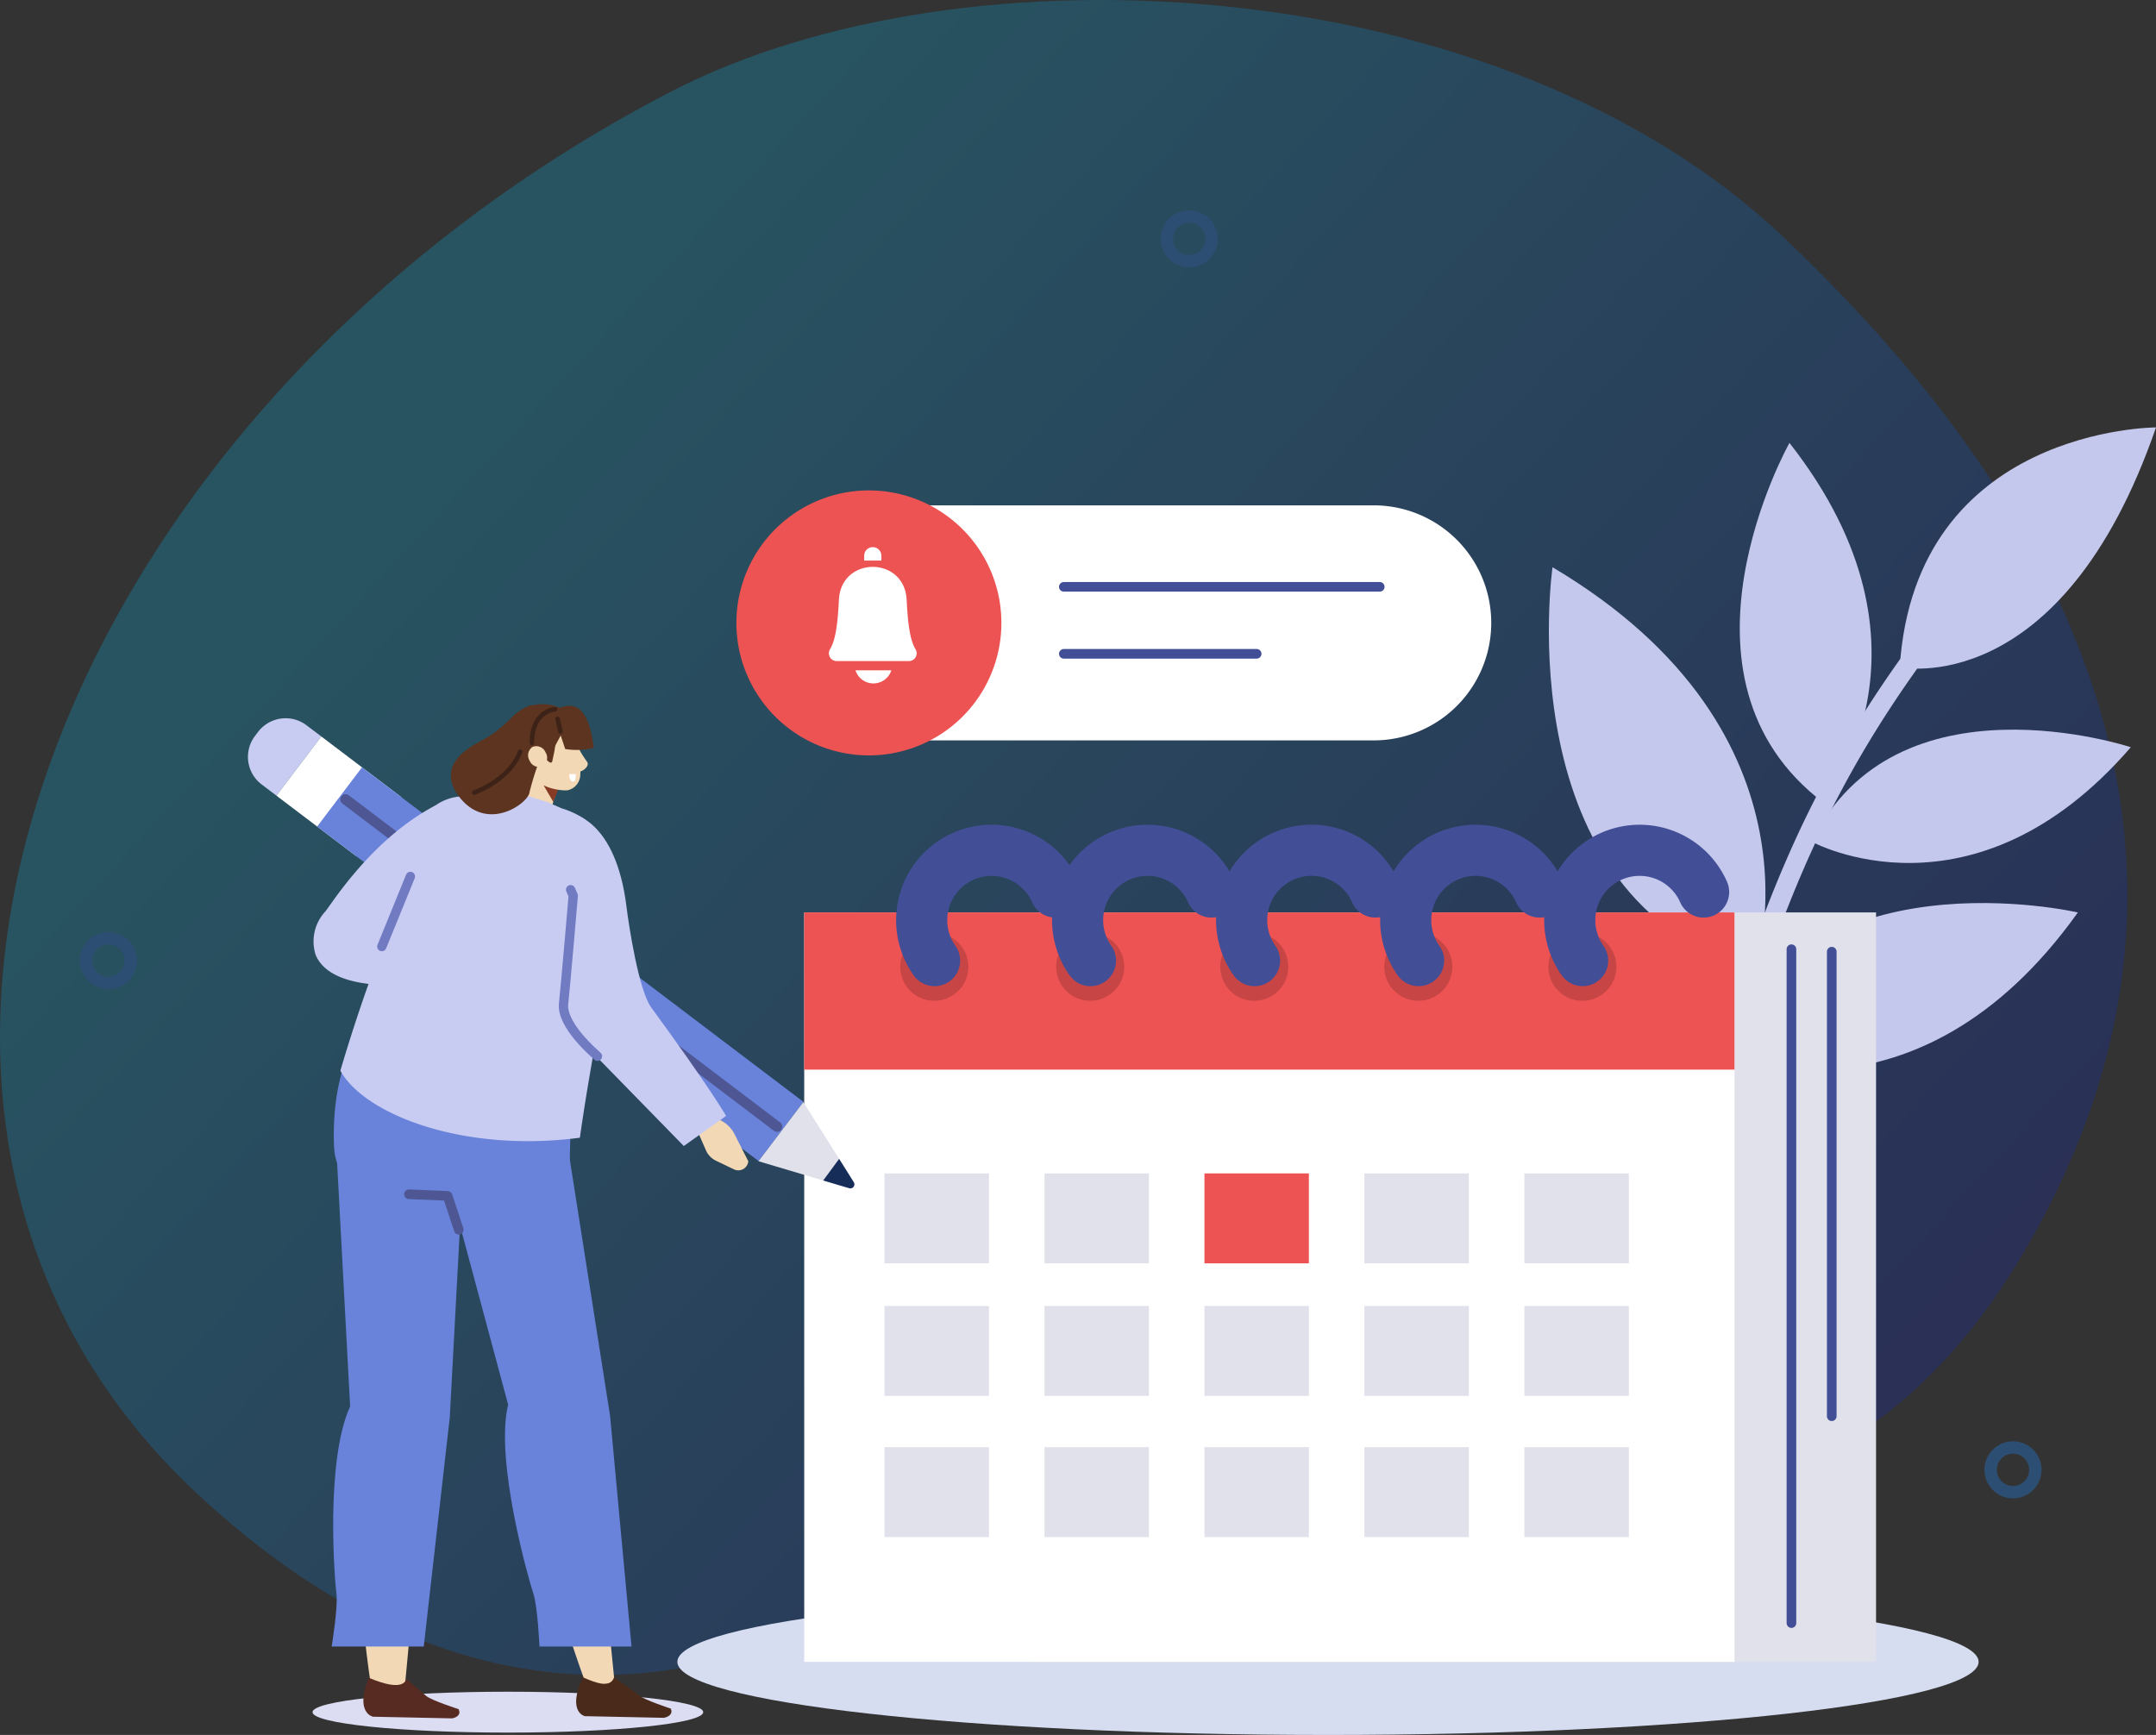 <svg id="グループ_10480" data-name="グループ 10480" xmlns="http://www.w3.org/2000/svg" xmlns:xlink="http://www.w3.org/1999/xlink" width="323.372" height="260.244" viewBox="0 0 323.372 260.244">
  <rect x="0" y="0" width="323.372" height="260.244" fill="#333333" stroke="none"/>
  <defs>
    <clipPath id="clip-path">
      <rect id="長方形_23533" data-name="長方形 23533" width="323.372" height="260.244" fill="#f2d8b5"/>
    </clipPath>
    <linearGradient id="linear-gradient" x1="0.194" y1="0.208" x2="0.947" y2="0.806" gradientUnits="objectBoundingBox">
      <stop offset="0" stop-color="#00c7ff"/>
      <stop offset="1" stop-color="#0808c7"/>
    </linearGradient>
  </defs>
  <g id="グループ_9219" data-name="グループ 9219" clip-path="url(#clip-path)">
    <path id="パス_11468" data-name="パス 11468" d="M267.456,35.528c28.419,26.977,76.087,83.039,36.589,151.441-42.991,74.45-117.887,15.039-161.975,43.882,0,0-51.582,50.231-112.688-6.978S7.53,62.024,100.541,13.794C144.994-9.257,225.459-4.338,267.456,35.528" transform="translate(0 0)" opacity="0.223" fill="url(#linear-gradient)"/>
    <path id="パス_11469" data-name="パス 11469" d="M660.578,184.607s24.223,5.2,38.438-35.973c0,0-36.108,0-38.438,35.973" transform="translate(-375.643 -84.522)" fill="#c5c8ed"/>
    <path id="パス_11470" data-name="パス 11470" d="M569.526,257.8s11.883-35.454-30.4-60.541c0,0-7.171,49.869,30.4,60.541" transform="translate(-306.269 -112.175)" fill="#c5c8ed"/>
    <path id="パス_11471" data-name="パス 11471" d="M629.968,270.541s24.168,13.234,47.865-14.167c0,0-35.236-11.692-47.865,14.167" transform="translate(-358.237 -144.29)" fill="#c5c8ed"/>
    <path id="パス_11472" data-name="パス 11472" d="M598.634,336.866s29.181,12.591,53.438-21.421c0,0-41.724-9.629-53.438,21.421" transform="translate(-340.418 -178.578)" fill="#c5c8ed"/>
    <path id="パス_11473" data-name="パス 11473" d="M617.555,208.021s19.145-23.022-5.146-54c0,0-19.8,35.147,5.146,54" transform="translate(-344.012 -87.585)" fill="#c5c8ed"/>
    <path id="パス_11474" data-name="パス 11474" d="M597.163,261.136c-.046-.009-.091-.02-.137-.033a1.454,1.454,0,0,1-.976-1.81c9.746-32.6,19.171-53.4,46.364-83.435a1.454,1.454,0,0,1,2.157,1.951c-26.819,29.624-36.116,50.147-45.736,82.316a1.455,1.455,0,0,1-1.672,1.011" transform="translate(-338.914 -99.73)" fill="#c5c8ed"/>
    <path id="パス_11475" data-name="パス 11475" d="M430.706,563.457c0,6.056-43.691,10.966-97.586,10.966s-97.587-4.909-97.587-10.966,43.691-10.966,97.587-10.966,97.586,4.909,97.586,10.966" transform="translate(-133.938 -314.179)" fill="#d7ddf0"/>
    <rect id="長方形_23513" data-name="長方形 23513" width="126.654" height="112.415" transform="translate(154.73 136.862)" fill="#e0e1eb"/>
    <rect id="長方形_23514" data-name="長方形 23514" width="139.527" height="112.415" transform="translate(120.623 136.863)" fill="#fff"/>
    <rect id="長方形_23515" data-name="長方形 23515" width="139.528" height="23.58" transform="translate(120.623 136.863)" fill="#ed5353"/>
    <path id="パス_11476" data-name="パス 11476" d="M491.556,329.479a5.1,5.1,0,1,1-5.1-5.1,5.1,5.1,0,0,1,5.1,5.1" transform="translate(-273.726 -184.46)" fill="#c74545"/>
    <path id="パス_11477" data-name="パス 11477" d="M490.721,312.235a10.483,10.483,0,1,1,18.147-10.286" transform="translate(-277.954 -168.145)" fill="none" stroke="#424f96" stroke-linecap="round" stroke-linejoin="round" stroke-width="7.67"/>
    <line id="線_114" data-name="線 114" y2="101.081" transform="translate(268.693 142.38)" fill="none" stroke="#424f96" stroke-linecap="round" stroke-linejoin="round" stroke-width="1.446"/>
    <line id="線_115" data-name="線 115" y2="69.683" transform="translate(274.739 142.75)" fill="none" stroke="#424f96" stroke-linecap="round" stroke-linejoin="round" stroke-width="1.446"/>
    <path id="パス_11478" data-name="パス 11478" d="M377.473,329.479a5.1,5.1,0,1,1-5.1-5.1,5.1,5.1,0,0,1,5.1,5.1" transform="translate(-208.852 -184.46)" fill="#c74545"/>
    <path id="パス_11479" data-name="パス 11479" d="M376.638,312.235a10.483,10.483,0,1,1,18.147-10.286" transform="translate(-213.08 -168.145)" fill="none" stroke="#424f96" stroke-linecap="round" stroke-linejoin="round" stroke-width="7.67"/>
    <path id="パス_11480" data-name="パス 11480" d="M323.254,329.479a5.1,5.1,0,1,1-5.1-5.1,5.1,5.1,0,0,1,5.1,5.1" transform="translate(-178.02 -184.46)" fill="#c74545"/>
    <path id="パス_11481" data-name="パス 11481" d="M322.419,312.235a10.483,10.483,0,1,1,18.147-10.286" transform="translate(-182.248 -168.145)" fill="none" stroke="#424f96" stroke-linecap="round" stroke-linejoin="round" stroke-width="7.67"/>
    <path id="パス_11482" data-name="パス 11482" d="M434.515,329.479a5.1,5.1,0,1,1-5.1-5.1,5.1,5.1,0,0,1,5.1,5.1" transform="translate(-241.289 -184.46)" fill="#c74545"/>
    <path id="パス_11483" data-name="パス 11483" d="M548.6,329.479a5.1,5.1,0,1,1-5.1-5.1,5.1,5.1,0,0,1,5.1,5.1" transform="translate(-306.164 -184.46)" fill="#c74545"/>
    <path id="パス_11484" data-name="パス 11484" d="M547.763,312.235a10.483,10.483,0,1,1,18.147-10.286" transform="translate(-310.391 -168.145)" fill="none" stroke="#424f96" stroke-linecap="round" stroke-linejoin="round" stroke-width="7.67"/>
    <path id="パス_11485" data-name="パス 11485" d="M433.68,312.235a10.483,10.483,0,1,1,18.146-10.286" transform="translate(-245.517 -168.145)" fill="none" stroke="#424f96" stroke-linecap="round" stroke-linejoin="round" stroke-width="7.67"/>
    <rect id="長方形_23516" data-name="長方形 23516" width="15.665" height="13.492" transform="translate(132.664 176.01)" fill="#e0e1eb"/>
    <rect id="長方形_23517" data-name="長方形 23517" width="15.665" height="13.492" transform="translate(132.664 195.891)" fill="#e0e1eb"/>
    <rect id="長方形_23518" data-name="長方形 23518" width="15.665" height="13.492" transform="translate(132.664 217.068)" fill="#e0e1eb"/>
    <rect id="長方形_23519" data-name="長方形 23519" width="15.665" height="13.492" transform="translate(156.657 176.01)" fill="#e0e1eb"/>
    <rect id="長方形_23520" data-name="長方形 23520" width="15.665" height="13.492" transform="translate(156.657 195.891)" fill="#e0e1eb"/>
    <rect id="長方形_23521" data-name="長方形 23521" width="15.665" height="13.492" transform="translate(156.657 217.068)" fill="#e0e1eb"/>
    <rect id="長方形_23522" data-name="長方形 23522" width="15.665" height="13.492" transform="translate(180.65 176.01)" fill="#ed5353"/>
    <rect id="長方形_23523" data-name="長方形 23523" width="15.665" height="13.492" transform="translate(180.65 195.891)" fill="#e0e1eb"/>
    <rect id="長方形_23524" data-name="長方形 23524" width="15.665" height="13.492" transform="translate(180.65 217.068)" fill="#e0e1eb"/>
    <rect id="長方形_23525" data-name="長方形 23525" width="15.665" height="13.492" transform="translate(204.643 176.01)" fill="#e0e1eb"/>
    <rect id="長方形_23526" data-name="長方形 23526" width="15.665" height="13.492" transform="translate(204.643 195.891)" fill="#e0e1eb"/>
    <rect id="長方形_23527" data-name="長方形 23527" width="15.665" height="13.492" transform="translate(204.643 217.068)" fill="#e0e1eb"/>
    <rect id="長方形_23528" data-name="長方形 23528" width="15.665" height="13.492" transform="translate(228.637 176.01)" fill="#e0e1eb"/>
    <rect id="長方形_23529" data-name="長方形 23529" width="15.665" height="13.492" transform="translate(228.637 195.891)" fill="#e0e1eb"/>
    <rect id="長方形_23530" data-name="長方形 23530" width="15.665" height="13.492" transform="translate(228.637 217.068)" fill="#e0e1eb"/>
    <path id="パス_11486" data-name="パス 11486" d="M698.9,506.718a3.35,3.35,0,1,1-3.349-3.349A3.35,3.35,0,0,1,698.9,506.718Z" transform="translate(-393.627 -286.245)" fill="none" stroke="#2d4e73" stroke-linecap="round" stroke-miterlimit="10" stroke-width="1.857"/>
    <path id="パス_11487" data-name="パス 11487" d="M412.445,78.66a3.35,3.35,0,1,1-3.35-3.35A3.35,3.35,0,0,1,412.445,78.66Z" transform="translate(-230.731 -42.826)" fill="none" stroke="#2d4e73" stroke-linecap="round" stroke-miterlimit="10" stroke-width="1.857"/>
    <path id="パス_11488" data-name="パス 11488" d="M36.65,329.634a3.35,3.35,0,1,1-3.35-3.35A3.349,3.349,0,0,1,36.65,329.634Z" transform="translate(-17.032 -185.544)" fill="none" stroke="#2d4e73" stroke-linecap="round" stroke-miterlimit="10" stroke-width="1.857"/>
    <path id="パス_11489" data-name="パス 11489" d="M97.221,252.5l-6.732,8.877L88.274,259.7a5.193,5.193,0,0,1-1-7.275l.456-.6a5.193,5.193,0,0,1,7.276-1Z" transform="translate(-49.029 -142.032)" fill="#c9ccf2" fill-rule="evenodd"/>
    <rect id="長方形_23531" data-name="長方形 23531" width="11.141" height="14.985" transform="matrix(0.604, -0.797, 0.797, 0.604, 41.46, 119.348)" fill="#fff"/>
    <rect id="長方形_23532" data-name="長方形 23532" width="11.141" height="83.079" transform="matrix(0.604, -0.797, 0.797, 0.604, 47.566, 123.981)" fill="#6983db"/>
    <path id="パス_11490" data-name="パス 11490" d="M263.732,392.123l12.523,3.723a1.035,1.035,0,0,0,1.171-1.544l-6.961-11.056Z" transform="translate(-149.973 -217.936)" fill="#e0e1eb" fill-rule="evenodd"/>
    <path id="パス_11491" data-name="パス 11491" d="M286.25,406.24l3.9,1.159a.607.607,0,0,0,.687-.905l-2.2-3.5Z" transform="translate(-162.779 -229.166)" fill="#172d59" fill-rule="evenodd"/>
    <line id="線_116" data-name="線 116" x1="64.72" y1="49.09" transform="translate(51.83 119.906)" fill="none" stroke="#4e5794" stroke-linecap="round" stroke-linejoin="round" stroke-width="1.572"/>
    <path id="パス_11492" data-name="パス 11492" d="M127.05,308.261l-3.521-1.4s-11.8,1.4-14.208-4.38a6.6,6.6,0,0,1,1.445-6.509c.959-1.147,6.964-10.922,16.561-15.934,0,0,7.42,4.493,2.719,10.786-3.874,5.188-10.332,9.32-10.332,9.32Z" transform="translate(-61.977 -159.245)" fill="#c9ccf2" fill-rule="evenodd"/>
    <path id="パス_11493" data-name="パス 11493" d="M185.907,264.252l-2.028,6.575a2.294,2.294,0,0,1-1.7,1.569,2.256,2.256,0,0,1-2.181-.721l-.515-.589a2.963,2.963,0,0,1-.491-3.11l3.223-7.573Z" transform="translate(-101.651 -148.08)" fill="#f2d8b5" fill-rule="evenodd"/>
    <path id="パス_11494" data-name="パス 11494" d="M191.3,273.475l-.83,2.107-1.46-2.492Z" transform="translate(-107.48 -155.295)" fill="#873b24" fill-rule="evenodd"/>
    <path id="パス_11495" data-name="パス 11495" d="M182.925,254.546a2,2,0,0,1,1.677-2.26l3.76-.544a2.1,2.1,0,0,1,2.234,1.694,21.606,21.606,0,0,1,.449,5.869,2.419,2.419,0,0,1-1.839,2.367c-1.153.166-4.764-.444-5.391-2.48a28.971,28.971,0,0,1-.89-4.646" transform="translate(-104.01 -143.144)" fill="#f2d8b5" fill-rule="evenodd"/>
    <path id="パス_11496" data-name="パス 11496" d="M199,259.594a22.028,22.028,0,0,0,1.453,2.322c.447.65-.933,1.748-1.6,1.386s-1.229-2.779-1.229-2.779Z" transform="translate(-112.383 -147.62)" fill="#f2d8b5" fill-rule="evenodd"/>
    <path id="パス_11497" data-name="パス 11497" d="M198.919,269.189l-.986-.008s-.058,1.386.794,1.091c.181-.063.192-1.084.192-1.084" transform="translate(-112.556 -153.072)" fill="#fff" fill-rule="evenodd"/>
    <path id="パス_11498" data-name="パス 11498" d="M187.323,245.743c3.079-1.225,4.534,1.251,5.118,6.022a11.112,11.112,0,0,1-4.285.157l-.669-2.036L186.361,252l-4.552-.106.548-2.939s3.72-2,3.865-2.014a8.806,8.806,0,0,0,1.1-1.2" transform="translate(-103.387 -139.567)" fill="#5c3420" fill-rule="evenodd"/>
    <path id="パス_11499" data-name="パス 11499" d="M167.276,591.363c0,1.693-13.118,3.066-29.3,3.066s-29.3-1.373-29.3-3.066,13.118-3.066,29.3-3.066,29.3,1.373,29.3,3.066" transform="translate(-61.801 -334.54)" fill="#dcddf2" fill-rule="evenodd"/>
    <path id="パス_11500" data-name="パス 11500" d="M124.418,479.6s-4.709-29.355.423-41.16l-3.9-31.258,16.172-8.4-7.627,81.093Z" transform="translate(-68.776 -226.771)" fill="#f2d8b5" fill-rule="evenodd"/>
    <path id="パス_11501" data-name="パス 11501" d="M132.8,583.611l2.96,2.551c.772.674,4.859,1.983,4.859,1.983.445.837-.314,1.278-.972,1.388l-11.866-.248s-2.768-.569-.622-5.845c2.208.952,5.166,1.811,5.64.17" transform="translate(-71.847 -331.779)" fill="#572a22" fill-rule="evenodd"/>
    <path id="パス_11502" data-name="パス 11502" d="M134.94,406.135l-1.894,35.349-3.9,34.363H115.336s.97-5.974.716-7.871-1.717-19.878,2.049-28.15l-1.994-37.355Z" transform="translate(-65.587 -228.869)" fill="#6983db" fill-rule="evenodd"/>
    <path id="パス_11503" data-name="パス 11503" d="M177.175,477.873s-11.271-29.824-8.135-41.63l-12.157-40.476,16.7,3.117,7.822,78.67Z" transform="translate(-89.213 -225.057)" fill="#f2d8b5" fill-rule="evenodd"/>
    <path id="パス_11504" data-name="パス 11504" d="M122.927,349.266l25.784,1.964c4.194,1.54,2.519,25.721,2.519,25.721l-16.954.785c-8.086-.128-17.81,1.081-18.173-7.111-.667-15.03,6.824-21.359,6.824-21.359" transform="translate(-65.999 -198.613)" fill="#6983db" fill-rule="evenodd"/>
    <path id="パス_11505" data-name="パス 11505" d="M173.746,400.58l6.219,39.583,3.216,34.609H169.376s-.268-6.018-.915-7.927-5.836-20.019-3.784-28.351l-9.116-33.931Z" transform="translate(-88.461 -227.793)" fill="#6983db" fill-rule="evenodd"/>
    <path id="パス_11506" data-name="パス 11506" d="M149.674,420.628,148,415.55l-5.8-.251" transform="translate(-80.864 -236.163)" fill="none" stroke="#4e5794" stroke-linecap="round" stroke-linejoin="round" stroke-width="1.449"/>
    <path id="パス_11507" data-name="パス 11507" d="M206.038,583.26l3.738,2.723c.735.673,4.745,1.98,4.745,1.98.4.836-.382,1.276-1.044,1.385l-11.833-.248s-2.733-.568-.309-5.835c2.153.951,4.141,1.632,4.7-.006" transform="translate(-113.921 -331.676)" fill="#4a2a1a" fill-rule="evenodd"/>
    <path id="パス_11508" data-name="パス 11508" d="M151.586,278.234l-2.188-.956-4.043-1.244-9.322.43a7.5,7.5,0,0,0-6.588,7.547L127.48,291.9a246.135,246.135,0,0,0-9.124,25.676c3.654,6.6,18.541,12.351,35.923,10.05,2.225-15.746,4.728-24.1,4.778-35.118.007-1.574-1.491-5.807-2.7-7.812-1.056-1.754.361-3.316-1.339-4.843a12.824,12.824,0,0,0-3.433-1.623" transform="translate(-67.304 -156.969)" fill="#c9ccf2" fill-rule="evenodd"/>
    <line id="線_117" data-name="線 117" y1="10.514" x2="4.282" transform="translate(57.27 131.469)" fill="none" stroke="#717bc2" stroke-linecap="round" stroke-linejoin="round" stroke-width="1.4"/>
    <path id="パス_11509" data-name="パス 11509" d="M171.224,248.94c-1.2-2.579-.907-4.952-3.97-2.936-1.617,1.064-2.539,2.66-5.463,4.319-1.7.966-6.968,3.316-4.249,7.971,4.224,6.521,10.915,1.678,11.039-.033a42.035,42.035,0,0,1,1.466-4.693c.572-1.517,1.809,1.392,1.995-.2.7-3.015.451-3.056-.817-4.428" transform="translate(-89.152 -139.462)" fill="#5c3420" fill-rule="evenodd"/>
    <path id="パス_11510" data-name="パス 11510" d="M172.849,256.13c-2.24-.618-.588-3.471.129-5.8.524-1.706.743-2.786,1.551-3.586a6.356,6.356,0,0,1,8.29-.625,1.79,1.79,0,0,1,.67,1.961c-.47,1.6-1.678-1.041-5.294,5.092-1.954,3.314-1.518,1.809-3.2,5.974Z" transform="translate(-97.648 -139.247)" fill="#5c3420" fill-rule="evenodd"/>
    <path id="パス_11511" data-name="パス 11511" d="M183.895,261.653a1.5,1.5,0,0,0,1.949.807,1.531,1.531,0,0,0,.422-2.088,1.5,1.5,0,0,0-1.949-.807,1.531,1.531,0,0,0-.422,2.088" transform="translate(-104.445 -147.527)" fill="#f2d8b5" fill-rule="evenodd"/>
    <line id="線_118" data-name="線 118" x2="0.445" y2="1.896" transform="translate(83.623 107.826)" fill="none" stroke="#3d2317" stroke-linecap="round" stroke-linejoin="round" stroke-width="0.681"/>
    <path id="パス_11512" data-name="パス 11512" d="M188.426,246.642s-3.495.224-3.455,5.059" transform="translate(-105.185 -140.255)" fill="none" stroke="#3d2317" stroke-linecap="round" stroke-linejoin="round" stroke-width="0.681"/>
    <path id="パス_11513" data-name="パス 11513" d="M164.876,267.547s5.26-1.794,6.9-6.129" transform="translate(-93.758 -148.658)" fill="none" stroke="#3d2317" stroke-linecap="round" stroke-linejoin="round" stroke-width="0.681"/>
    <path id="パス_11514" data-name="パス 11514" d="M242.029,389.518l1.489,3.4a3.1,3.1,0,0,0,1.5,1.549l2.708,1.3a1.5,1.5,0,0,0,2.139-1.22l-2.114-4.164a4.662,4.662,0,0,0-2.37-2.124l-1.762-.744Z" transform="translate(-137.632 -220.361)" fill="#f2d8b5"/>
    <path id="パス_11515" data-name="パス 11515" d="M196.995,283.021s6.594.8,8.21,13.954c.348,2.833,1.837,12.53,3.708,15.089,8.893,12.158,11.227,16.262,11.227,16.262l-6.344,4.52-18.184-18.624Z" transform="translate(-111.236 -160.942)" fill="#c9ccf2"/>
    <path id="パス_11516" data-name="パス 11516" d="M201.032,334.38c-.238-.26-5.44-4.573-5.084-7.886s1.447-16.2,1.447-16.2l-.388-.9" transform="translate(-111.418 -175.94)" fill="none" stroke="#717bc2" stroke-linecap="round" stroke-linejoin="round" stroke-width="1.4"/>
    <path id="パス_11517" data-name="パス 11517" d="M354,211H277.819a17.627,17.627,0,1,1,0-35.255H354A17.627,17.627,0,1,1,354,211" transform="translate(-147.96 -99.942)" fill="#fff" fill-rule="evenodd"/>
    <path id="パス_11518" data-name="パス 11518" d="M295.8,190.417a19.873,19.873,0,1,1-19.873-19.873A19.873,19.873,0,0,1,295.8,190.417" transform="translate(-145.605 -96.981)" fill="#ed5353" fill-rule="evenodd"/>
    <path id="パス_11519" data-name="パス 11519" d="M299.888,202.079c-.325-6.588-9.838-6.588-10.163,0-.2,4.15-.585,6.143-1.334,7.411a1.17,1.17,0,0,0,1,1.776h10.831a1.17,1.17,0,0,0,1-1.776c-.748-1.269-1.129-3.261-1.333-7.411" transform="translate(-163.901 -112.104)" fill="#fff"/>
    <path id="パス_11520" data-name="パス 11520" d="M297.472,233.1a2.822,2.822,0,0,0,5.379,0Z" transform="translate(-169.16 -132.555)" fill="#fff"/>
    <path id="パス_11521" data-name="パス 11521" d="M303.075,192.287v-.727a1.289,1.289,0,0,0-2.578,0v.727Z" transform="translate(-170.88 -108.199)" fill="#fff"/>
    <line id="線_119" data-name="線 119" x2="47.382" transform="translate(159.56 88.023)" fill="none" stroke="#424f96" stroke-linecap="round" stroke-linejoin="round" stroke-width="1.446"/>
    <line id="線_120" data-name="線 120" x2="28.922" transform="translate(159.56 98.071)" fill="none" stroke="#424f96" stroke-linecap="round" stroke-linejoin="round" stroke-width="1.446"/>
  </g>
</svg>
